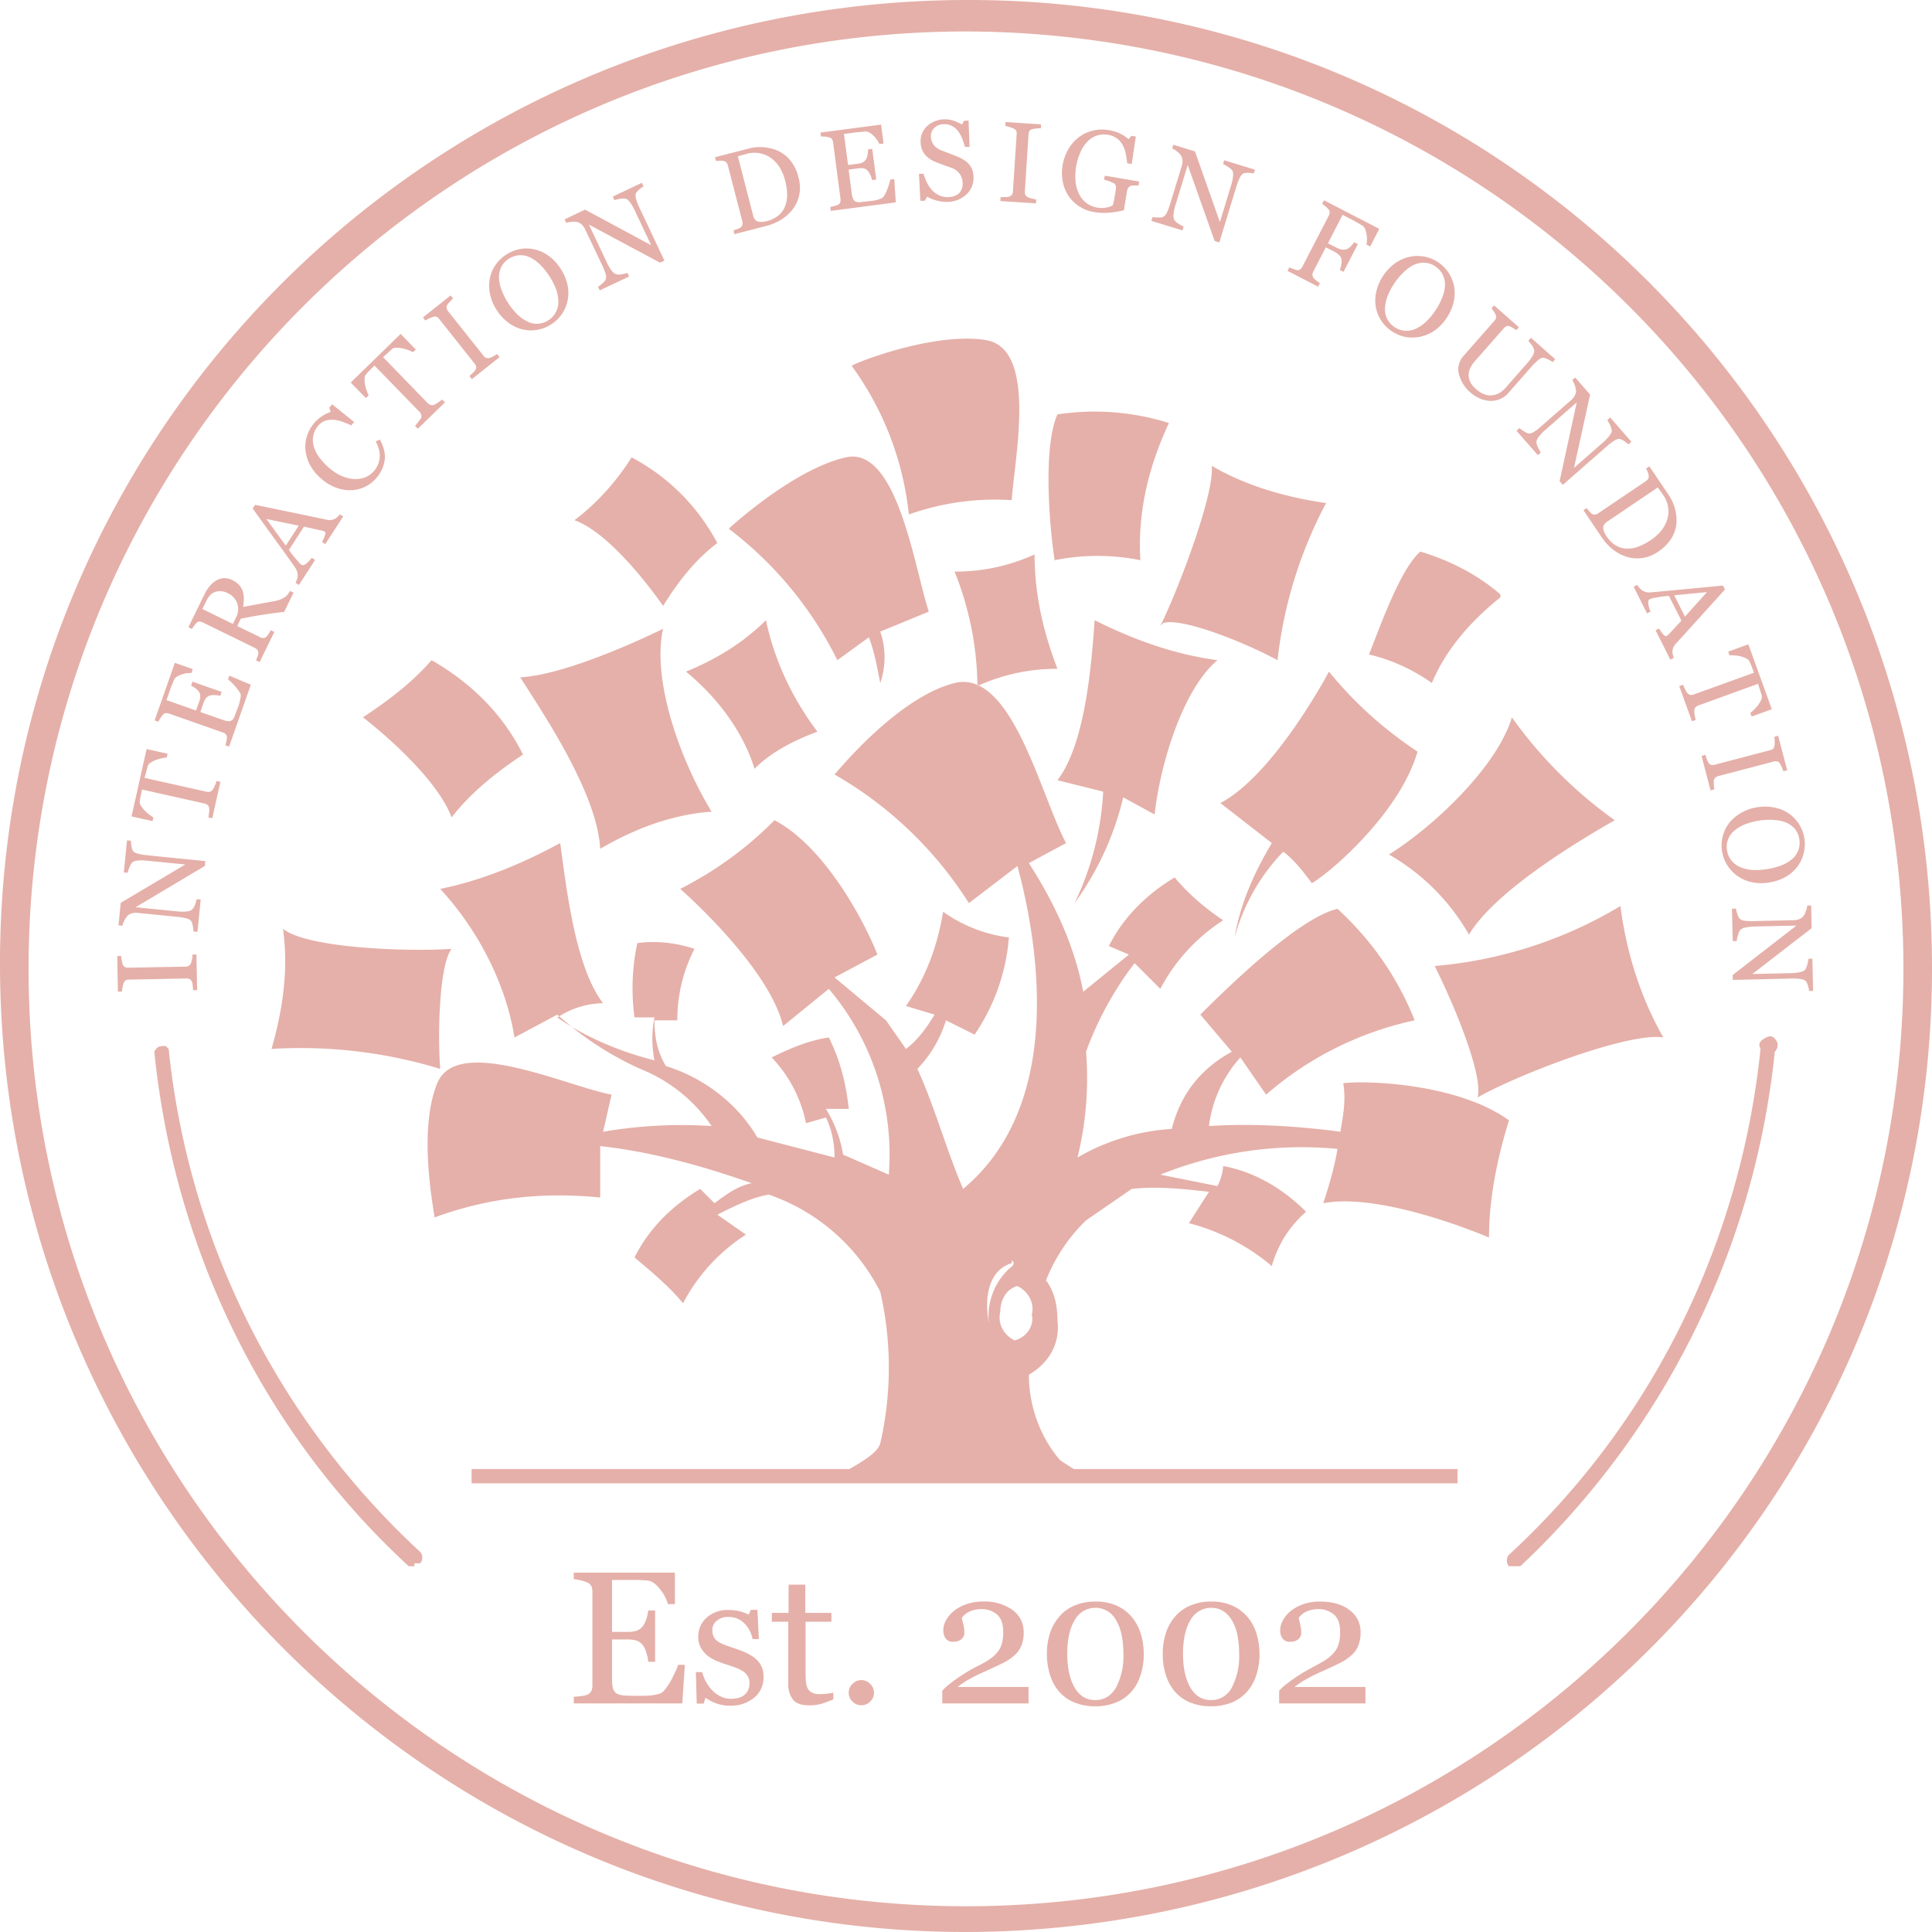 <svg role="img" width="32px" height="32px" viewBox="0 0 24 24" xmlns="http://www.w3.org/2000/svg"><title>Interaction Design Foundation</title><path fill="#e5b0a9" d="M0 12.036C-.035 5.397 5.326.036 11.964 0c6.639-.035 12 5.326 12.036 11.965.035 6.639-5.326 11.999-11.964 12.035H12C5.397 24 .036 18.639 0 12.036Zm.355 0C.355 18.462 5.574 23.68 12 23.68c6.426 0 11.645-5.218 11.645-11.644S18.461.426 12.036.391H12C5.574.391.355 5.61.355 12.036Zm13.708 8.055a.603.603 0 0 1 .109.207.843.843 0 0 1 .036.247.808.808 0 0 1-.045.279.518.518 0 0 1-.312.33.68.68 0 0 1-.245.042.663.663 0 0 1-.263-.049.497.497 0 0 1-.188-.135.577.577 0 0 1-.112-.209.851.851 0 0 1-.038-.258.83.83 0 0 1 .036-.25.597.597 0 0 1 .113-.207.5.5 0 0 1 .189-.141.648.648 0 0 1 .264-.052.63.63 0 0 1 .269.053.534.534 0 0 1 .187.143Zm1.438 0a.586.586 0 0 1 .109.207.843.843 0 0 1 .036.247.808.808 0 0 1-.045.279.558.558 0 0 1-.122.204.51.51 0 0 1-.19.126.68.68 0 0 1-.245.042.663.663 0 0 1-.263-.049.497.497 0 0 1-.188-.135.592.592 0 0 1-.112-.209.851.851 0 0 1-.037-.258.83.83 0 0 1 .036-.25.595.595 0 0 1 .112-.207.5.5 0 0 1 .189-.141.648.648 0 0 1 .264-.052.63.63 0 0 1 .269.053.534.534 0 0 1 .187.143Zm-6.113.516a.3.3 0 0 1 .072.095c.017.036.025.08.025.132a.32.32 0 0 1-.117.256.458.458 0 0 1-.304.099.506.506 0 0 1-.3-.1l-.023.074h-.086l-.011-.392h.079a.508.508 0 0 0 .111.212.39.39 0 0 0 .107.085.282.282 0 0 0 .14.035c.073 0 .13-.017.169-.051.04-.033.06-.081.06-.143a.167.167 0 0 0-.019-.083.197.197 0 0 0-.055-.061.448.448 0 0 0-.093-.047 1.256 1.256 0 0 0-.123-.042 1.552 1.552 0 0 1-.119-.044.487.487 0 0 1-.113-.066.338.338 0 0 1-.082-.098.276.276 0 0 1-.032-.138c0-.092.034-.17.103-.234A.386.386 0 0 1 9.052 20a.534.534 0 0 1 .249.058l.026-.06h.082l.018.363h-.079a.365.365 0 0 0-.104-.198.27.27 0 0 0-.194-.076.211.211 0 0 0-.147.047.145.145 0 0 0-.054.114c0 .034.006.063.018.086a.146.146 0 0 0 .053.058.43.43 0 0 0 .086.043l.129.045c.05.016.098.035.142.056a.483.483 0 0 1 .111.071Zm.964.504c-.049.02-.096.037-.141.052a.54.54 0 0 1-.162.021c-.095 0-.161-.024-.2-.072a.316.316 0 0 1-.057-.202v-.764h-.204v-.11h.208v-.351h.208v.351h.324v.11h-.321v.63c0 .048.001.087.005.119a.212.212 0 0 0 .024.083.121.121 0 0 0 .055.05.232.232 0 0 0 .099.017.787.787 0 0 0 .162-.018v.084Zm.505-.083a.146.146 0 0 1-.047.109.147.147 0 0 1-.11.046.147.147 0 0 1-.11-.046.146.146 0 0 1-.047-.109.15.15 0 0 1 .047-.11.148.148 0 0 1 .11-.047c.043 0 .08.016.11.047a.15.15 0 0 1 .047.11Zm-2.35-.347-.031.479H7.128v-.082c.023-.001.053-.004.092-.009a.268.268 0 0 0 .074-.016.107.107 0 0 0 .051-.044.162.162 0 0 0 .014-.07v-1.167a.174.174 0 0 0-.012-.067.105.105 0 0 0-.053-.048.485.485 0 0 0-.083-.026.893.893 0 0 0-.083-.014v-.081h1.256v.391h-.086a.535.535 0 0 0-.098-.184c-.051-.065-.099-.101-.145-.107a.883.883 0 0 0-.085-.007c-.033-.002-.07-.002-.112-.002h-.255v.645h.183a.366.366 0 0 0 .129-.017.17.17 0 0 0 .071-.055.295.295 0 0 0 .043-.089.56.56 0 0 0 .024-.105h.085v.637h-.085a.6.6 0 0 0-.025-.117.277.277 0 0 0-.042-.088.168.168 0 0 0-.081-.059.426.426 0 0 0-.119-.013h-.183v.486c0 .049.003.087.01.116a.11.11 0 0 0 .04.064c.02.014.047.023.081.028.035.004.084.006.147.006h.099c.042 0 .076-.002.105-.005a.597.597 0 0 0 .089-.016.135.135 0 0 0 .066-.033.738.738 0 0 0 .111-.166c.038-.075.063-.129.073-.165h.083Zm8.455.479H15.89v-.157a.636.636 0 0 1 .086-.079 2.02 2.02 0 0 1 .24-.163l.145-.08c.06-.032.107-.06.139-.085a.422.422 0 0 0 .089-.09.307.307 0 0 0 .042-.089.537.537 0 0 0 .016-.151c0-.095-.025-.165-.077-.21a.29.29 0 0 0-.196-.067c-.05 0-.097.01-.141.029a.233.233 0 0 0-.1.081l.02.087a.423.423 0 0 1 .012.098.106.106 0 0 1-.036.078c-.024.022-.059.033-.107.033a.106.106 0 0 1-.088-.039.171.171 0 0 1-.031-.106c0-.041.012-.082.035-.124a.388.388 0 0 1 .098-.115.524.524 0 0 1 .156-.084.617.617 0 0 1 .2-.032c.156 0 .281.035.372.105.092.07.138.163.138.279a.453.453 0 0 1-.024.152.316.316 0 0 1-.08.122.622.622 0 0 1-.142.1 7.322 7.322 0 0 1-.248.116c-.066.029-.128.06-.185.093a.954.954 0 0 0-.141.094h.88v.204Zm-4.185 0h-1.072v-.157a.685.685 0 0 1 .085-.079 2.064 2.064 0 0 1 .386-.243c.06-.032.107-.06.139-.085a.447.447 0 0 0 .089-.09.307.307 0 0 0 .042-.089.537.537 0 0 0 .016-.151c0-.095-.026-.165-.077-.21a.29.29 0 0 0-.196-.067c-.05 0-.097.01-.141.029a.227.227 0 0 0-.1.081l.02.087a.423.423 0 0 1 .012.098.106.106 0 0 1-.036.078c-.024.022-.059.033-.107.033a.106.106 0 0 1-.088-.039.171.171 0 0 1-.031-.106c0-.041.012-.082.035-.124a.374.374 0 0 1 .098-.115.524.524 0 0 1 .156-.084.612.612 0 0 1 .2-.032.6.6 0 0 1 .372.105c.092.07.138.163.138.279a.429.429 0 0 1-.025.152.303.303 0 0 1-.079.122.622.622 0 0 1-.142.1 7.322 7.322 0 0 1-.248.116c-.067.029-.128.06-.186.093a.939.939 0 0 0-.14.094h.88v.204Zm1.178-.615c0-.181-.031-.322-.093-.422a.286.286 0 0 0-.254-.15.29.29 0 0 0-.256.15c-.062.1-.094.241-.094.422 0 .173.03.311.09.416.06.105.146.158.258.158.112 0 .198-.053.259-.158a.833.833 0 0 0 .09-.416Zm1.438 0c0-.181-.031-.322-.093-.422-.062-.1-.147-.15-.253-.15a.29.29 0 0 0-.257.15c-.062.1-.094.241-.094.422 0 .173.03.311.09.416.06.105.146.158.258.158a.285.285 0 0 0 .259-.158.833.833 0 0 0 .09-.416ZM5.148 19.456h-.071c-1.811-1.669-2.911-3.941-3.16-6.391.036-.071.071-.071.142-.071l.036.036a9.892 9.892 0 0 0 3.124 6.248c.036.036.036.107 0 .142h-.071v.036Zm13.739 0h-.142c-.035-.036-.035-.107 0-.142 1.776-1.634 2.876-3.87 3.125-6.284-.036-.071 0-.107.071-.142.071-.036.106 0 .142.071 0 .035 0 .071-.036.106a10.196 10.196 0 0 1-3.16 6.391ZM12.142 8.508a3.903 3.903 0 0 0-.284-1.407c.355 0 .675-.071.994-.213 0 .497.107.958.284 1.42-.35 0-.665.069-.98.207.518.242.815 1.446 1.087 1.958l-.462.249c.32.497.568 1.03.675 1.598l.568-.462-.249-.106c.178-.355.462-.639.817-.852.177.213.39.39.603.532a2.265 2.265 0 0 0-.781.852l-.319-.319c-.249.319-.462.71-.604 1.1.036.426 0 .888-.106 1.314a2.65 2.65 0 0 1 1.171-.355c.107-.426.355-.746.746-.959l-.391-.461c.426-.426 1.243-1.207 1.704-1.314.426.391.746.852.959 1.385a4.12 4.12 0 0 0-1.846.923l-.32-.462a1.568 1.568 0 0 0-.39.852c.532-.035 1.1 0 1.633.071.035-.213.071-.39.035-.603.284-.036 1.42 0 2.059.461-.142.462-.248.959-.248 1.456 0 0-1.314-.568-2.059-.426.071-.213.142-.462.177-.675a4.694 4.694 0 0 0-2.201.32l.71.142a.651.651 0 0 0 .071-.249c.391.071.746.284 1.03.568a1.374 1.374 0 0 0-.426.675 2.59 2.59 0 0 0-1.03-.533l.249-.39c-.32-.036-.639-.071-.959-.036l-.568.391a2.12 2.12 0 0 0-.497.745c.107.142.142.32.142.497.036.284-.106.533-.355.675 0 .39.142.781.391 1.065l.167.107h4.767v.177H5.858v-.177h4.694c.203-.116.357-.218.383-.32a4.21 4.21 0 0 0 0-1.882A2.444 2.444 0 0 0 9.55 14.84c-.213.036-.426.142-.639.249l.355.248a2.265 2.265 0 0 0-.781.852c-.177-.213-.39-.39-.603-.568.177-.355.461-.639.816-.852l.178.178c.142-.107.284-.213.461-.249-.603-.213-1.242-.39-1.881-.461v.639c-.71-.071-1.385 0-2.059.248 0-.071-.213-1.065.035-1.668.249-.604 1.598.035 2.166.142-.036.142-.071.319-.107.461a5.77 5.77 0 0 1 1.349-.071 1.939 1.939 0 0 0-.887-.71 3.934 3.934 0 0 1-.852-.523 3.625 3.625 0 0 1-.178-.116l.024-.014-.024-.021-.532.284c-.107-.675-.462-1.349-.923-1.846.532-.107 1.029-.32 1.491-.569.071.498.177 1.527.532 1.989a1.05 1.05 0 0 0-.544.163c.051.045.103.088.154.13.316.188.672.327 1.029.417a1.366 1.366 0 0 1 0-.533h-.248a2.68 2.68 0 0 1 .035-.923c.249-.035.497 0 .71.071a1.925 1.925 0 0 0-.213.888H8.13c0 .213.036.39.142.568.462.142.888.461 1.136.887l.959.249c0-.178-.036-.355-.107-.497l-.248.071a1.646 1.646 0 0 0-.426-.817c.213-.106.461-.213.71-.248.142.284.213.568.248.887h-.284c.107.178.178.355.213.568l.568.249a3.187 3.187 0 0 0-.745-2.308l-.568.462C9.55 12 8.45 11.042 8.45 11.042a4.497 4.497 0 0 0 1.171-.853c.675.355 1.172 1.385 1.278 1.669l-.532.284.639.533.248.355c.142-.107.249-.249.355-.426l-.355-.107c.249-.355.391-.745.462-1.171.248.177.533.284.817.319a2.485 2.485 0 0 1-.426 1.207l-.356-.177a1.497 1.497 0 0 1-.355.603c.213.462.355.994.568 1.491 1.279-1.065.924-3.088.675-4.011l-.603.461a4.804 4.804 0 0 0-1.669-1.598c.035-.035.781-.958 1.491-1.136a.435.435 0 0 1 .284.023v.013a.196.196 0 0 0 .014-.006.061.061 0 0 0-.014-.007Zm.675 7.823c.035-.142-.036-.284-.178-.355-.142.036-.213.178-.213.32-.035.142.036.284.178.355.142-.036.248-.178.213-.32Zm-.249-.639c-.248.071-.355.355-.284.746a.81.81 0 0 1 .249-.675c.106-.071.035-.106.035-.106v.035Zm5.787-2.059c.071-.248-.249-1.065-.533-1.633a5.358 5.358 0 0 0 2.308-.745c.071.568.249 1.136.533 1.633-.426-.071-1.811.461-2.308.745ZM5.61 11.787c-.142.178-.178.959-.142 1.491a5.948 5.948 0 0 0-2.095-.248c.142-.497.213-.994.142-1.491.319.248 1.598.284 2.095.248Zm-3.17.07.009.443-.05.001-.005-.054a.177.177 0 0 0-.009-.049.072.072 0 0 0-.025-.033.08.08 0 0 0-.044-.01l-.713.014a.095.095 0 0 0-.04.008c-.011.006-.02.018-.027.037a.33.33 0 0 0-.014.053.323.323 0 0 0-.008.051l-.049.001-.009-.443.05-.001c0 .015.002.032.006.052a.295.295 0 0 0 .012.051c.006.018.015.029.028.035a.083.083 0 0 0 .042.008l.712-.013a.088.088 0 0 0 .04-.011.065.065 0 0 0 .027-.035.315.315 0 0 0 .018-.104l.049-.001Zm20.033.454a.237.237 0 0 0-.012-.06.2.2 0 0 0-.023-.057c-.012-.016-.034-.027-.067-.032a.76.76 0 0 0-.125-.006l-.72.017-.002-.061.792-.614-.508.011a.65.65 0 0 0-.131.014.118.118 0 0 0-.064.035.371.371 0 0 0-.039.132l-.049.001-.01-.403.05-.001a.368.368 0 0 0 .038.117.097.097 0 0 0 .06.032.614.614 0 0 0 .136.006l.485-.011a.176.176 0 0 0 .063-.012.125.125 0 0 0 .049-.031.203.203 0 0 0 .037-.069.196.196 0 0 0 .016-.069l.05-.001.006.281-.737.57.467-.011a.58.58 0 0 0 .132-.014c.031-.008.051-.019.061-.033a.27.27 0 0 0 .024-.064.287.287 0 0 0 .012-.067l.05-.002.009.4-.05.002ZM15.16 9.976c.674-.355 1.349-1.633 1.349-1.633.319.391.674.71 1.1.994-.213.746-1.065 1.492-1.313 1.634-.107-.142-.213-.285-.355-.391a2.461 2.461 0 0 0-.604 1.065c.071-.426.249-.816.462-1.172l-.639-.497Zm2.094.639c.568-.355 1.349-1.1 1.527-1.704a5.46 5.46 0 0 0 1.278 1.278c-.497.284-1.491.888-1.811 1.421a2.674 2.674 0 0 0-.994-.995Zm-15.627-.171a.307.307 0 0 0 .005.06.179.179 0 0 0 .016.06c.009.018.03.031.062.04a.752.752 0 0 0 .124.021l.717.072-.006.06-.861.513.505.05a.606.606 0 0 0 .132.003c.031-.004.054-.013.068-.027a.156.156 0 0 0 .035-.062.38.38 0 0 0 .02-.064l.049.004-.04.402-.049-.005a.438.438 0 0 0-.023-.121.098.098 0 0 0-.056-.039.72.72 0 0 0-.135-.023l-.482-.048a.18.18 0 0 0-.065.005.115.115 0 0 0-.051.024.215.215 0 0 0-.046.064.236.236 0 0 0-.025.067l-.049-.005.028-.28.802-.476-.466-.046a.546.546 0 0 0-.133-.002c-.031.004-.052.013-.064.025a.273.273 0 0 0-.032.061.315.315 0 0 0-.02.065l-.049-.005.04-.398.049.005Zm12.326-.539c-.107.462-.32.924-.604 1.314a3.62 3.62 0 0 0 .355-1.385l-.568-.142c.355-.461.426-1.491.462-1.988.497.249.994.426 1.526.497-.426.355-.71 1.278-.781 1.917l-.39-.213Zm8.372.864a.477.477 0 0 1-.147.126.592.592 0 0 1-.204.068.575.575 0 0 1-.216-.005.474.474 0 0 1-.301-.21.461.461 0 0 1 .029-.532.56.56 0 0 1 .344-.188.584.584 0 0 1 .218.005.46.46 0 0 1 .356.572.439.439 0 0 1-.079.164Zm-.705.003c.045.02.095.031.149.035.055.003.114 0 .179-.01a.84.84 0 0 0 .181-.047.48.48 0 0 0 .134-.079.263.263 0 0 0 .089-.244.255.255 0 0 0-.059-.134.296.296 0 0 0-.116-.079.505.505 0 0 0-.149-.029.842.842 0 0 0-.348.054.452.452 0 0 0-.132.078.255.255 0 0 0-.094.247.266.266 0 0 0 .166.208Zm-12.78-.689c-.497.035-.958.213-1.384.461-.036-.674-.675-1.633-.994-2.13.639-.035 1.775-.603 1.775-.603-.142.639.213 1.633.603 2.272Zm-6.758-.72-.011.047a.473.473 0 0 0-.134.031.294.294 0 0 0-.064.032.086.086 0 0 0-.037.04l-.04.15.769.172a.104.104 0 0 0 .043 0 .075.075 0 0 0 .036-.027.334.334 0 0 0 .024-.048.324.324 0 0 0 .022-.059l.048.011-.101.453-.048-.01.008-.059a.22.22 0 0 0 .001-.057.06.06 0 0 0-.018-.038.083.083 0 0 0-.042-.02l-.774-.173-.019.091a.692.692 0 0 0-.009.061c-.002.015.004.032.016.052a.468.468 0 0 0 .153.141l-.01.047-.261-.058.187-.837.261.058Zm3.528.791c-.213-.568-1.101-1.243-1.101-1.243.32-.213.604-.426.852-.71.497.284.888.675 1.136 1.172-.319.213-.639.461-.887.781Zm15.639-.336-.112-.428.048-.013.017.052a.23.23 0 0 0 .021.046.07.07 0 0 0 .032.026.086.086 0 0 0 .045-.001l.689-.181a.096.096 0 0 0 .038-.018c.009-.008.015-.022.017-.042.002-.015.002-.033.002-.054a.314.314 0 0 0-.005-.052l.048-.013.112.429-.047.012a.671.671 0 0 0-.019-.048c-.007-.019-.016-.034-.024-.048-.01-.015-.021-.024-.035-.027a.086.086 0 0 0-.042.002l-.689.181a.078.078 0 0 0-.037.02.062.062 0 0 0-.018.04c-.002.01-.001.027 0 .049a.37.37 0 0 0 .007.056l-.048.012ZM8.521 8.343c.355-.142.71-.355.994-.639.106.497.319.959.639 1.385-.284.106-.568.248-.781.461-.142-.461-.462-.887-.852-1.207Zm-5.672.05.267.113-.27.768-.046-.016.013-.054a.333.333 0 0 0 .006-.046.063.063 0 0 0-.016-.038.086.086 0 0 0-.037-.022l-.664-.233a.126.126 0 0 0-.041-.007c-.013.001-.025.008-.038.021a.477.477 0 0 0-.056.086l-.046-.016.251-.715.223.078-.017.049a.312.312 0 0 0-.125.019c-.047.016-.077.036-.09.061l-.044.11-.051.146.367.129.037-.104a.213.213 0 0 0 .016-.077.114.114 0 0 0-.017-.052.166.166 0 0 0-.042-.042.305.305 0 0 0-.055-.034l.017-.049.362.127-.017.049a.26.26 0 0 0-.071-.009.161.161 0 0 0-.059.006.099.099 0 0 0-.049.034.261.261 0 0 0-.032.065l-.036.105.277.097c.028.01.05.015.068.017a.064.064 0 0 0 .044-.01.1.1 0 0 0 .032-.041l.053-.138a.72.72 0 0 0 .027-.115c.001-.019 0-.034-.006-.044a.668.668 0 0 0-.151-.171l.016-.047Zm18.91.508-.016-.044a.633.633 0 0 0 .097-.098.405.405 0 0 0 .037-.062.093.093 0 0 0 .009-.054l-.047-.148-.74.268a.09.09 0 0 0-.036.023.066.066 0 0 0-.016.042.277.277 0 0 0 .005.054.344.344 0 0 0 .013.061l-.047.017-.158-.437.047-.016.025.054c.012.024.021.04.029.048.01.012.022.02.035.023a.09.09 0 0 0 .047-.006l.745-.269-.032-.088-.025-.056c-.007-.014-.021-.025-.042-.035a.364.364 0 0 0-.143-.036.444.444 0 0 0-.062-.001l-.016-.046.251-.091.291.807-.251.09Zm-11.357-.7a4.626 4.626 0 0 0-1.349-1.633c.036-.035.817-.745 1.456-.887.639-.142.852 1.384 1.029 1.917l-.603.248a.985.985 0 0 1 0 .639c-.036-.177-.071-.39-.142-.568l-.391.284Zm8.237-.781c-.355.284-.675.639-.852 1.065a2.231 2.231 0 0 0-.781-.355c.142-.355.39-1.065.639-1.278.355.107.71.284.994.533v.035ZM3.647 7.362l-.117.239a5.958 5.958 0 0 0-.539.085l-.044.091.281.137a.084.084 0 0 0 .042.012c.013.001.026-.005.039-.017a.179.179 0 0 0 .028-.035l.027-.045.044.021-.183.375-.044-.022.017-.045a.16.16 0 0 0 .011-.044.063.063 0 0 0-.01-.039.107.107 0 0 0-.036-.028l-.64-.313a.122.122 0 0 0-.042-.012c-.013-.002-.027.004-.04.016a.472.472 0 0 0-.057.076l-.044-.022.2-.409a.5.5 0 0 1 .063-.1.34.34 0 0 1 .081-.071.225.225 0 0 1 .095-.03.212.212 0 0 1 .108.025.25.25 0 0 1 .083.06.216.216 0 0 1 .046.079.315.315 0 0 1 .013.09.624.624 0 0 1-.009.103l.396-.073a.316.316 0 0 0 .13-.053.178.178 0 0 0 .032-.034.477.477 0 0 0 .025-.038l.044.021Zm10.767.413c.213-.426.675-1.633.639-1.988.426.249.923.391 1.42.462a5.443 5.443 0 0 0-.603 1.952c-.462-.248-1.207-.532-1.42-.461l-.036.035Zm6.335.419-.183-.365.044-.022a.407.407 0 0 0 .052.074c.017.018.03.025.039.02l.013-.008.013-.011.16-.172-.155-.308a2.722 2.722 0 0 0-.09.009l-.118.021a.377.377 0 0 0-.029.011c-.017.008-.023.028-.019.058a.37.37 0 0 0 .028.096l-.044.023-.166-.331.044-.023a.226.226 0 0 0 .063.069.167.167 0 0 0 .118.022c.133-.011.281-.025.445-.041l.439-.042.025.049-.611.675a.173.173 0 0 0-.028.04.184.184 0 0 0-.013.048.183.183 0 0 0 .004.044.268.268 0 0 0 .013.042l-.044.022ZM2.827 7.368a.192.192 0 0 0-.15-.016c-.047.015-.084.051-.111.107l-.052.106.379.186.04-.082a.22.22 0 0 0 .015-.17.218.218 0 0 0-.121-.131Zm18.104.292.274-.305-.407.04.133.265ZM8.237 7.527s-.604-.888-1.101-1.065c.284-.213.533-.497.71-.781.462.248.817.603 1.065 1.065-.284.213-.497.497-.674.781ZM4.263 6.416l-.222.343L4 6.732a.38.38 0 0 0 .037-.083c.007-.023.006-.038-.002-.043l-.014-.008-.015-.005-.23-.051-.187.29c.02.028.038.053.054.072l.078.092a.25.25 0 0 0 .023.019c.016.01.036.006.06-.013a.374.374 0 0 0 .069-.073l.041.027-.201.311-.042-.027a.25.25 0 0 0 .018-.042.149.149 0 0 0 0-.104.249.249 0 0 0-.031-.056c-.077-.109-.164-.23-.261-.363a72.42 72.42 0 0 1-.258-.358l.03-.046.891.185a.143.143 0 0 0 .096-.009.132.132 0 0 0 .037-.026.253.253 0 0 0 .029-.032l.041.027Zm9.903.543a2.69 2.69 0 0 0-1.065 0c-.071-.462-.142-1.42.035-1.811a3.068 3.068 0 0 1 1.385.107c-.249.532-.391 1.1-.355 1.704Zm6.436-.109a.447.447 0 0 1-.401.065.547.547 0 0 1-.169-.092.696.696 0 0 1-.134-.147l-.228-.338.041-.027a.365.365 0 0 0 .063.071.053.053 0 0 0 .039.01.078.078 0 0 0 .041-.016l.589-.397a.095.095 0 0 0 .03-.03c.008-.011.01-.026.007-.043a.165.165 0 0 0-.013-.047l-.019-.039.041-.027.24.356a.572.572 0 0 1 .098.326.43.43 0 0 1-.058.203.543.543 0 0 1-.167.172Zm-.095-.141a.59.59 0 0 0 .134-.122.424.424 0 0 0 .072-.142.332.332 0 0 0 .009-.147.358.358 0 0 0-.06-.147l-.068-.096-.626.423c-.035.023-.053.05-.052.079 0 .03.014.065.043.108.033.048.07.085.112.11a.286.286 0 0 0 .131.04.381.381 0 0 0 .147-.024.705.705 0 0 0 .158-.082ZM3.711 6.53l-.402-.083.241.331.161-.248Zm8.857-.317a3.198 3.198 0 0 0-1.278.178 3.8 3.8 0 0 0-.71-1.846c.035-.036 1.029-.426 1.669-.32.639.107.355 1.456.319 1.988Zm-7.891-.277a.43.43 0 0 1-.303.153.466.466 0 0 1-.185-.026.574.574 0 0 1-.187-.107.59.59 0 0 1-.142-.165.487.487 0 0 1-.063-.183.432.432 0 0 1 .013-.182.47.47 0 0 1 .298-.309l-.018-.052.035-.043.274.22-.036.043a.841.841 0 0 0-.107-.045.423.423 0 0 0-.112-.025.253.253 0 0 0-.107.013.206.206 0 0 0-.087.064.277.277 0 0 0-.054.249.447.447 0 0 0 .07.14c.035.048.08.096.134.141.049.04.098.071.149.093a.468.468 0 0 0 .15.036.336.336 0 0 0 .139-.022.28.28 0 0 0 .112-.083.289.289 0 0 0 .054-.275.367.367 0 0 0-.037-.087l.052-.024c.05.093.07.178.06.255a.433.433 0 0 1-.102.221Zm15.552-.415a.247.247 0 0 0-.047-.038.246.246 0 0 0-.054-.029c-.02-.005-.044.001-.073.019a.758.758 0 0 0-.099.075l-.542.475-.04-.046.213-.979-.382.335a.582.582 0 0 0-.091.094c-.019.026-.028.048-.028.068 0 .015.007.037.022.068a.563.563 0 0 0 .033.059l-.037.032-.266-.303.037-.033a.423.423 0 0 0 .105.066.101.101 0 0 0 .067-.014.648.648 0 0 0 .108-.083l.365-.319a.196.196 0 0 0 .04-.05.118.118 0 0 0 .018-.055.288.288 0 0 0-.047-.141l.037-.032.185.212-.2.91.352-.308a.594.594 0 0 0 .092-.096c.018-.026.027-.047.025-.064A.234.234 0 0 0 20 5.279a.476.476 0 0 0-.034-.059l.037-.033.263.301-.037.033ZM5.165 4.342l-.034.033a.489.489 0 0 0-.203-.056c-.023 0-.041.004-.053.013l-.116.105.553.57a.085.085 0 0 0 .037.023.064.064 0 0 0 .045-.002.527.527 0 0 0 .098-.065l.035.036-.336.327-.035-.036a1.165 1.165 0 0 0 .072-.092.064.064 0 0 0 .006-.042.088.088 0 0 0-.024-.041l-.558-.574-.067.067a.565.565 0 0 0-.041.046c-.01.012-.015.03-.015.053a.304.304 0 0 0 .006.073.496.496 0 0 0 .045.131l-.035.034-.188-.193.62-.604.188.194Zm14.122.157a.337.337 0 0 0-.109-.055c-.019-.002-.042.007-.068.028a.694.694 0 0 0-.088.086l-.282.321a.284.284 0 0 1-.252.099.36.36 0 0 1-.122-.036.46.46 0 0 1-.247-.31.248.248 0 0 1 .06-.209l.384-.437a.102.102 0 0 0 .021-.035.079.079 0 0 0-.005-.044.325.325 0 0 0-.051-.076l.032-.037.308.271-.033.037a.427.427 0 0 0-.08-.049.051.051 0 0 0-.042 0 .107.107 0 0 0-.034.027l-.358.407a.344.344 0 0 0-.048.068.199.199 0 0 0-.014.178.28.28 0 0 0 .08.103.307.307 0 0 0 .112.066.203.203 0 0 0 .103.006.238.238 0 0 0 .082-.032.332.332 0 0 0 .063-.054l.266-.303a.576.576 0 0 0 .075-.101c.016-.03.022-.053.018-.07a.19.19 0 0 0-.032-.064.675.675 0 0 0-.041-.051l.033-.037.301.266-.032.037ZM6.206 4.436l-.344.274-.031-.039.04-.036a.238.238 0 0 0 .034-.038.067.067 0 0 0 .01-.039.075.075 0 0 0-.019-.041l-.44-.554a.094.094 0 0 0-.031-.027c-.011-.005-.026-.005-.045.001a.351.351 0 0 0-.096.045l-.031-.038.345-.274.03.038c-.01.01-.023.021-.036.036a.367.367 0 0 0-.034.041.055.055 0 0 0-.01.043.095.095 0 0 0 .018.038l.441.554c.009.012.02.02.033.025a.065.065 0 0 0 .044.001.41.41 0 0 0 .092-.049l.03.039Zm11.858-.874a.469.469 0 0 1-.007.193.584.584 0 0 1-.088.197.59.59 0 0 1-.15.156.487.487 0 0 1-.359.078.46.46 0 0 1-.171-.072.458.458 0 0 1-.2-.31.493.493 0 0 1 .01-.19.605.605 0 0 1 .236-.347.495.495 0 0 1 .177-.077.463.463 0 0 1 .552.372Zm-.475.521a.474.474 0 0 0 .126-.087.779.779 0 0 0 .115-.138.775.775 0 0 0 .087-.165.449.449 0 0 0 .033-.152.264.264 0 0 0-.119-.231.254.254 0 0 0-.138-.047.297.297 0 0 0-.136.031.495.495 0 0 0-.123.09.855.855 0 0 0-.196.292.473.473 0 0 0-.033.151.287.287 0 0 0 .025.131.26.26 0 0 0 .094.105.256.256 0 0 0 .13.046.279.279 0 0 0 .135-.026ZM6.645 3.099c.062.015.12.042.175.083.055.04.104.093.146.159a.59.59 0 0 1 .084.199.483.483 0 0 1 .001.193.455.455 0 0 1-.204.296.455.455 0 0 1-.364.061.486.486 0 0 1-.171-.084.591.591 0 0 1-.141-.153.56.56 0 0 1-.084-.2.502.502 0 0 1-.002-.193.445.445 0 0 1 .071-.169.48.48 0 0 1 .308-.198.459.459 0 0 1 .181.006Zm.291.643a.48.48 0 0 0-.029-.151.901.901 0 0 0-.199-.305.48.48 0 0 0-.127-.09.264.264 0 0 0-.259.018.253.253 0 0 0-.098.109.299.299 0 0 0-.025.137.5.5 0 0 0 .034.148.85.85 0 0 0 .192.296.471.471 0 0 0 .125.089.255.255 0 0 0 .264-.016.266.266 0 0 0 .122-.235Zm1.059-1.426a.294.294 0 0 0-.092.079c-.011.018-.011.043-.002.075a.69.69 0 0 0 .045.116l.308.652-.055.025-.883-.473.217.459c.024.052.046.09.066.114.019.025.039.04.058.045a.156.156 0 0 0 .071-.002.522.522 0 0 0 .066-.016l.021.045-.365.172-.021-.045a.343.343 0 0 0 .051-.039.179.179 0 0 0 .041-.043.102.102 0 0 0 .005-.068.73.73 0 0 0-.05-.127l-.208-.438a.188.188 0 0 0-.037-.053.122.122 0 0 0-.048-.032.19.19 0 0 0-.078-.006.23.23 0 0 0-.07.013l-.021-.044.254-.121.821.442-.2-.423a.632.632 0 0 0-.066-.115c-.02-.024-.039-.038-.055-.041a.218.218 0 0 0-.069.004.316.316 0 0 0-.066.016l-.021-.045.361-.171.022.045Zm9.026.746-.046-.023a.37.37 0 0 0 0-.133c-.009-.051-.024-.085-.048-.102l-.102-.059-.147-.076-.182.353.101.052a.28.28 0 0 0 .076.027.13.13 0 0 0 .059-.007.132.132 0 0 0 .044-.031.264.264 0 0 0 .045-.054l.047.023-.178.345-.047-.024a.325.325 0 0 0 .02-.068.191.191 0 0 0 .002-.062.103.103 0 0 0-.03-.055.275.275 0 0 0-.064-.044l-.101-.052-.156.302a.085.085 0 0 0-.01.04.07.07 0 0 0 .015.041.342.342 0 0 0 .078.062l-.023.044-.38-.196.023-.044a.682.682 0 0 0 .095.035.056.056 0 0 0 .039-.01.08.08 0 0 0 .028-.034l.327-.632a.107.107 0 0 0 .012-.04c.001-.013-.004-.026-.015-.04a.44.44 0 0 0-.079-.068l.023-.044.687.355-.113.219Zm-1.446-.907a.411.411 0 0 0-.06-.007.203.203 0 0 0-.061.004c-.02.006-.037.024-.052.054a.804.804 0 0 0-.045.117l-.21.689-.058-.018-.335-.944-.148.485a.583.583 0 0 0-.028.129.126.126 0 0 0 .012.072.174.174 0 0 0 .055.046.483.483 0 0 0 .059.033l-.015.047-.386-.118.015-.047a.528.528 0 0 0 .064.005c.031.001.051 0 .06-.005a.102.102 0 0 0 .049-.046.812.812 0 0 0 .048-.128l.142-.464a.19.19 0 0 0 .008-.064.132.132 0 0 0-.014-.056.23.23 0 0 0-.053-.057.24.24 0 0 0-.061-.037l.014-.047.269.082.31.879.136-.447a.536.536 0 0 0 .028-.13c.002-.031-.002-.054-.012-.068a.394.394 0 0 0-.113-.076l.014-.047.383.117-.015.047Zm-5.657.046a.447.447 0 0 1-.072.401.57.57 0 0 1-.144.128.664.664 0 0 1-.184.077l-.395.102-.012-.048c.013-.003.029-.009.049-.016a.156.156 0 0 0 .04-.02.056.056 0 0 0 .022-.033.094.094 0 0 0-.001-.044l-.178-.688a.1.1 0 0 0-.018-.039.062.062 0 0 0-.038-.022.199.199 0 0 0-.049-.003.367.367 0 0 0-.043.005l-.013-.048.417-.107a.555.555 0 0 1 .34.017.418.418 0 0 1 .173.123.523.523 0 0 1 .106.215Zm-.165.042a.575.575 0 0 0-.07-.167.407.407 0 0 0-.11-.116.355.355 0 0 0-.294-.05l-.113.032.189.733c.01.041.029.066.057.076a.213.213 0 0 0 .116-.005.358.358 0 0 0 .141-.069.269.269 0 0 0 .082-.111.383.383 0 0 0 .027-.146.703.703 0 0 0-.025-.177Zm4.389.062-.045-.001a.157.157 0 0 0-.047.005.057.057 0 0 0-.034.024.096.096 0 0 0-.016.043l-.031.187a.623.623 0 0 0-.006.048c-.066.017-.13.027-.193.032a.783.783 0 0 1-.182-.009.477.477 0 0 1-.308-.191.49.49 0 0 1-.076-.176.589.589 0 0 1 .069-.416.477.477 0 0 1 .506-.233.461.461 0 0 1 .24.111l.036-.042.055.009-.052.342-.056-.01a1.178 1.178 0 0 0-.017-.117.425.425 0 0 0-.038-.107.244.244 0 0 0-.182-.129.278.278 0 0 0-.252.08.419.419 0 0 0-.089.131.734.734 0 0 0-.063.365.42.42 0 0 0 .041.153.303.303 0 0 0 .229.175.306.306 0 0 0 .191-.027.82.82 0 0 0 .018-.071l.02-.116a.153.153 0 0 0 .001-.052.055.055 0 0 0-.027-.038.611.611 0 0 0-.119-.043l.009-.05.427.073-.009.05Zm-3.033-.08.019.289-.808.106-.006-.049c.013-.002.031-.007.054-.013a.191.191 0 0 0 .043-.015.06.06 0 0 0 .027-.031.097.097 0 0 0 .003-.043l-.092-.699a.095.095 0 0 0-.013-.039c-.006-.011-.018-.019-.035-.024a.301.301 0 0 0-.103-.011l-.006-.049.753-.099.031.234-.052.007a.317.317 0 0 0-.073-.103c-.036-.035-.068-.052-.096-.053l-.118.011-.153.02.051.386.109-.014a.218.218 0 0 0 .076-.02.112.112 0 0 0 .039-.039.182.182 0 0 0 .018-.057.243.243 0 0 0 .006-.064l.052-.007.05.381-.052.007a.253.253 0 0 0-.024-.068.147.147 0 0 0-.032-.049.098.098 0 0 0-.052-.029.257.257 0 0 0-.073.001l-.11.015.038.291a.294.294 0 0 0 .016.069.064.064 0 0 0 .029.035c.013.007.03.01.051.01l.148-.016a.622.622 0 0 0 .062-.01.627.627 0 0 0 .052-.017.095.095 0 0 0 .037-.025.442.442 0 0 0 .053-.109.603.603 0 0 0 .031-.104l.05-.006Zm1.76.301-.442-.028.003-.049.055-.001a.19.19 0 0 0 .05-.005.07.07 0 0 0 .035-.023.077.077 0 0 0 .013-.042l.046-.711a.086.086 0 0 0-.005-.041c-.004-.012-.016-.021-.034-.03a.469.469 0 0 0-.102-.031l.003-.049.442.029-.003.049a.324.324 0 0 0-.052.002.247.247 0 0 0-.052.008c-.018.004-.031.012-.037.024a.093.093 0 0 0-.012.041l-.046.711a.08.08 0 0 0 .007.041.07.07 0 0 0 .033.03c.009.005.025.01.046.015.022.006.04.01.056.011l-.004.049Zm-.84-.495a.252.252 0 0 1 .048.075.28.28 0 0 1 .016.096.274.274 0 0 1-.092.217.347.347 0 0 1-.237.089.429.429 0 0 1-.132-.018.452.452 0 0 1-.115-.047l-.029.051-.055.001-.017-.336.056-.001a.83.83 0 0 0 .043.111.382.382 0 0 0 .063.093.297.297 0 0 0 .086.064.263.263 0 0 0 .196.007.15.15 0 0 0 .057-.036.16.16 0 0 0 .032-.055.195.195 0 0 0 .009-.071.196.196 0 0 0-.035-.109.208.208 0 0 0-.101-.076l-.104-.037a1.465 1.465 0 0 1-.102-.04.318.318 0 0 1-.131-.095.256.256 0 0 1-.049-.157.237.237 0 0 1 .021-.106.265.265 0 0 1 .063-.088.336.336 0 0 1 .33-.062.563.563 0 0 1 .099.046l.028-.047.055-.002.012.327-.056.001a1.49 1.49 0 0 0-.036-.107.413.413 0 0 0-.052-.092.221.221 0 0 0-.074-.062.205.205 0 0 0-.106-.022.163.163 0 0 0-.111.044.134.134 0 0 0-.045.105.184.184 0 0 0 .032.105c.021.027.05.05.088.067l.196.076a.603.603 0 0 1 .081.039.298.298 0 0 1 .068.052Z"/></svg>